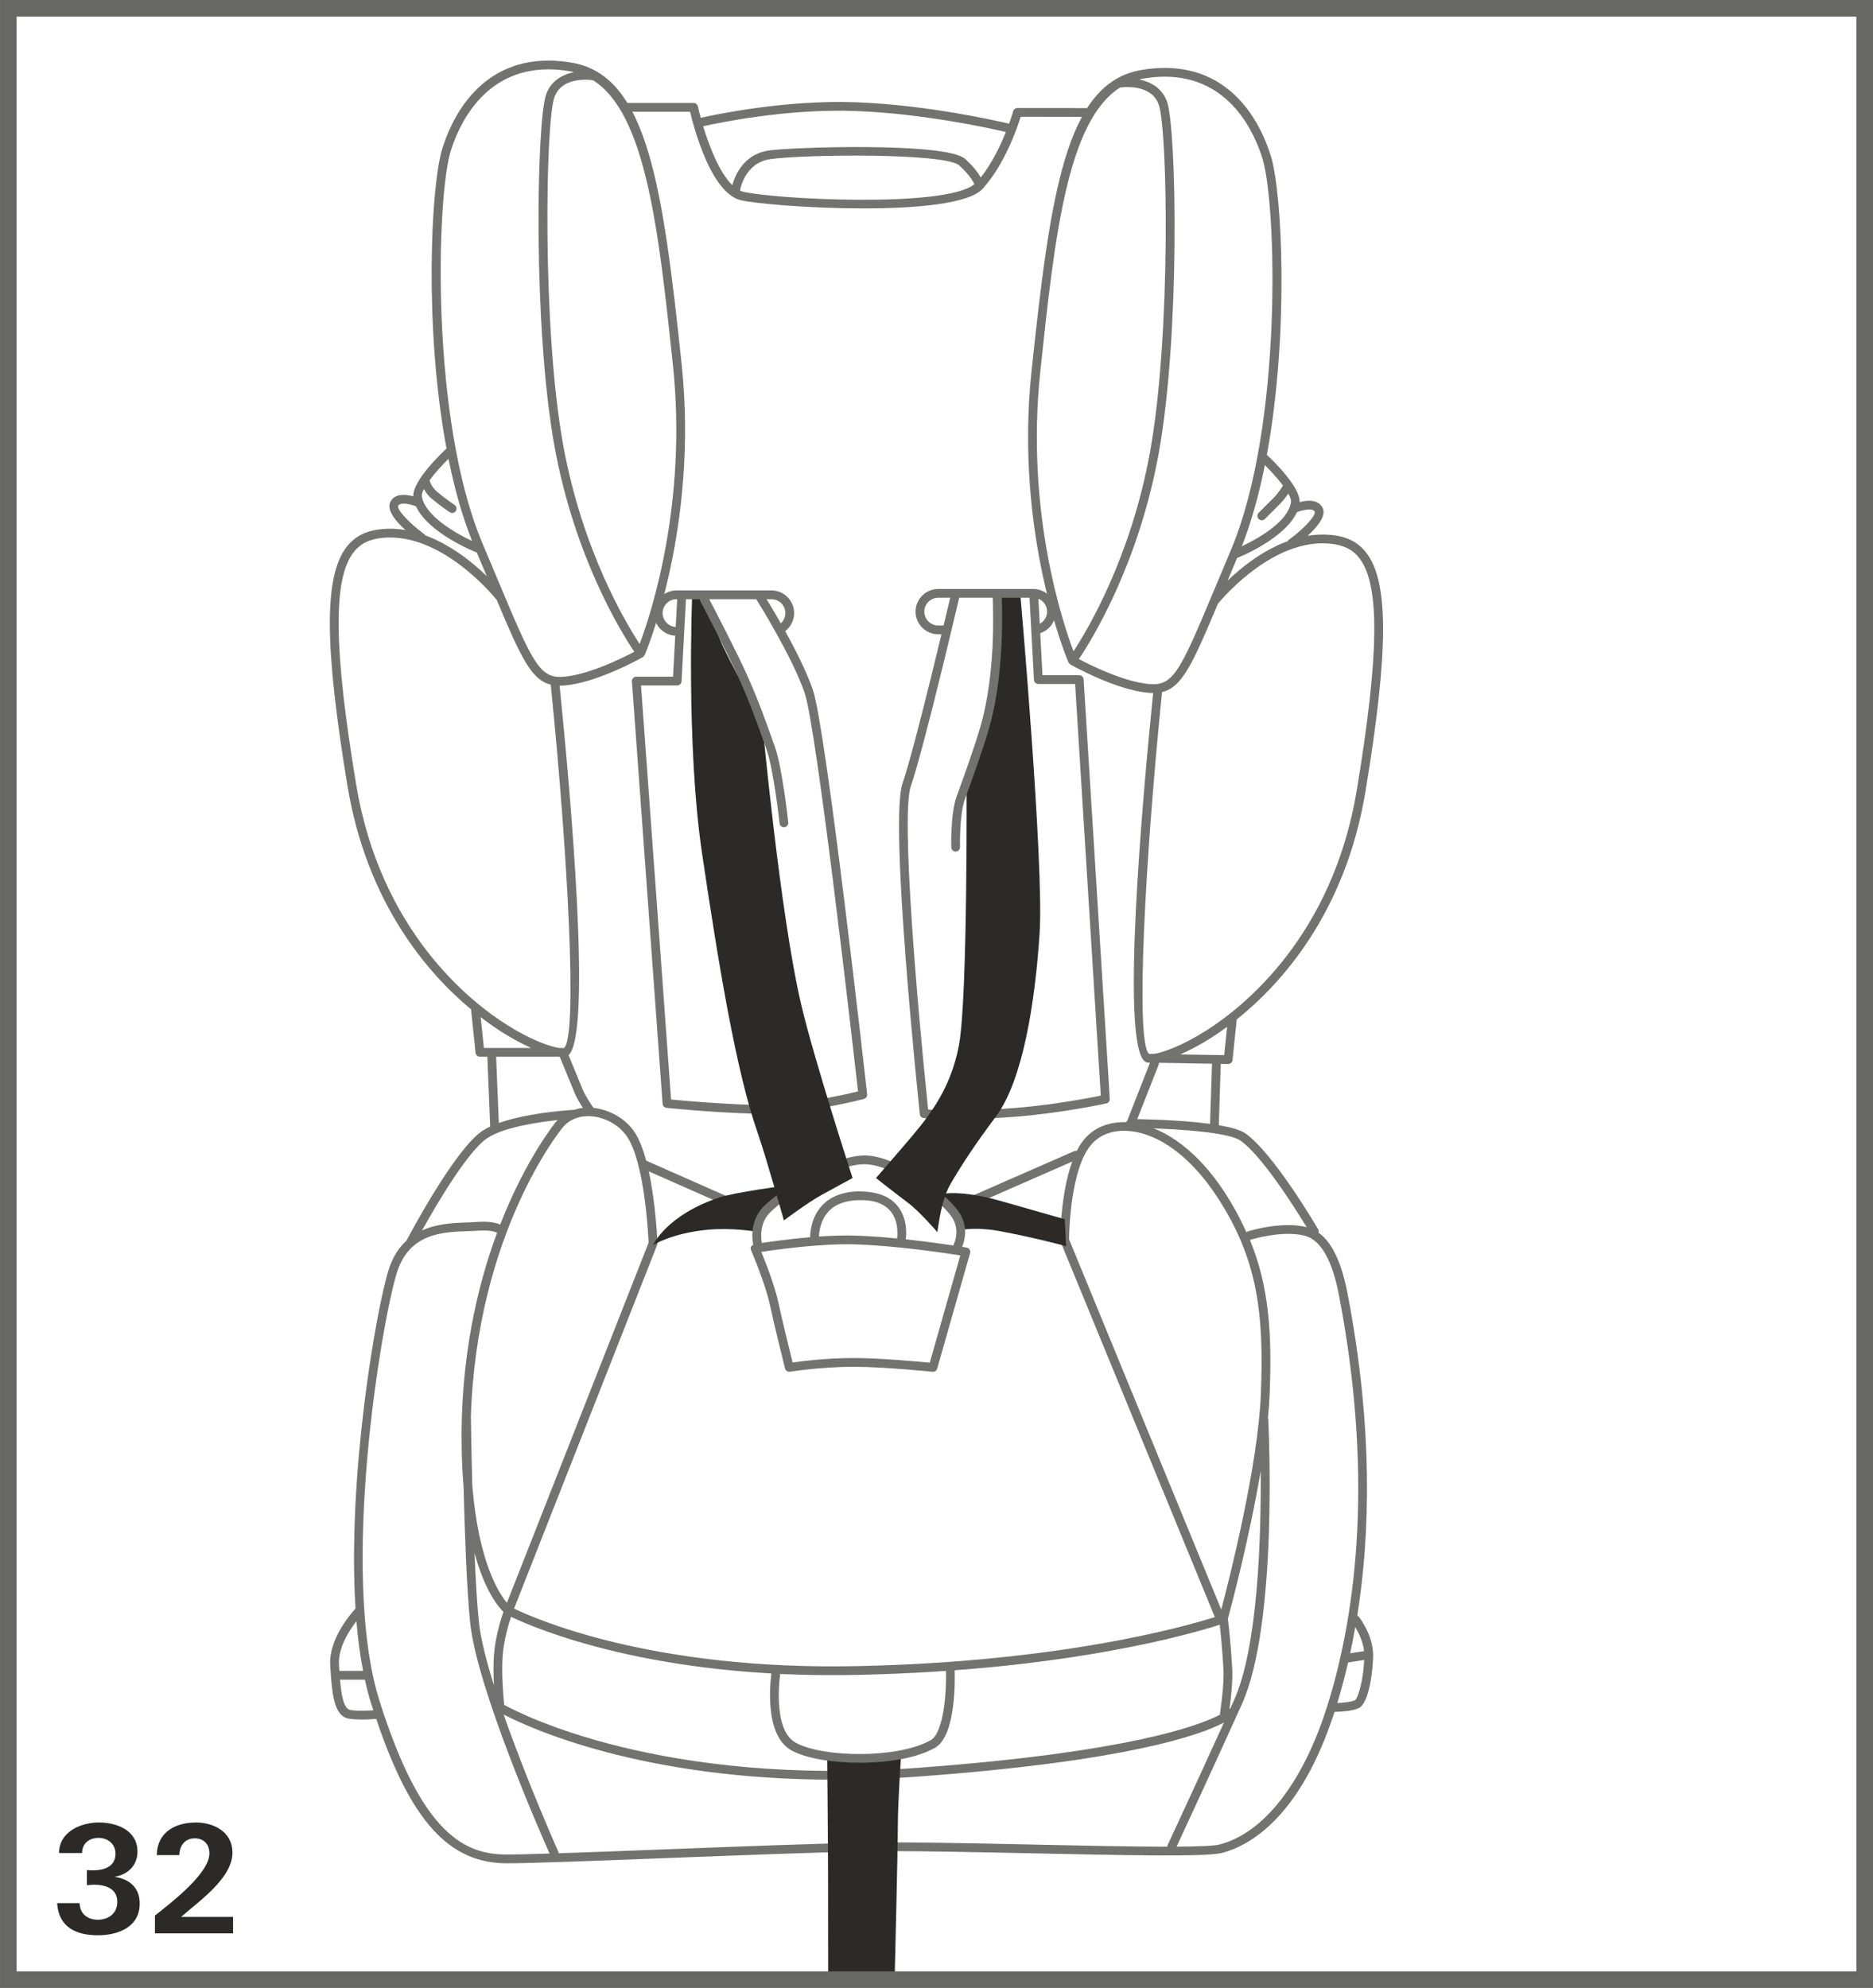 <?xml version="1.0" encoding="UTF-8"?>
<!DOCTYPE svg PUBLIC "-//W3C//DTD SVG 1.1//EN" "http://www.w3.org/Graphics/SVG/1.1/DTD/svg11.dtd">
<!-- Creator: CorelDRAW 2017 -->
<svg xmlns="http://www.w3.org/2000/svg" xml:space="preserve" width="39.75mm" height="42.182mm" version="1.1" style="shape-rendering:geometricPrecision; text-rendering:geometricPrecision; image-rendering:optimizeQuality; fill-rule:evenodd; clip-rule:evenodd"
viewBox="0 0 1882.02 1997.18"
 xmlns:xlink="http://www.w3.org/1999/xlink">
 <defs>
  <style type="text/css">
   <![CDATA[
    .str0 {stroke:#676766;stroke-width:16.7;stroke-miterlimit:4}
    .fil2 {fill:none;fill-rule:nonzero}
    .fil0 {fill:#727271;fill-rule:nonzero}
    .fil1 {fill:#2B2A29;fill-rule:nonzero}
   ]]>
  </style>
 </defs>
 <g id="Слой_x0020_1">
  <path class="fil0" d="M1379.7 1661.87l0 -0.01c-0.32,-19.83 -13.98,-37.23 -14.58,-37.97 -0.34,-0.44 -0.89,-0.47 -1.32,-0.73 12.98,-81.33 16.05,-189.38 -9.75,-323.58 -7.62,-39.73 -20.98,-61.53 -40.81,-66.66 -25.22,-6.5 -58.41,3.84 -59.79,4.31 -0.45,0.13 -0.63,0.58 -1,0.83 -6.09,-13.56 -13.31,-27.17 -22.53,-41.17 -25.82,-39.18 -58.01,-63.62 -89.26,-68.48 0.33,-0.36 0.75,-0.68 0.93,-1.15l22.62 -57.56c0.89,-2.27 -0.23,-4.82 -2.47,-5.71 -2.27,-0.89 -4.84,0.25 -5.73,2.49l-22.6 57.54c-0.47,1.15 -0.37,2.37 0.1,3.42 -17.72,-1.02 -33.16,4.69 -43.33,16.32 -3.12,3.56 -5.85,7.78 -8.22,12.49 -0.73,-0.1 -1.45,-0.28 -2.2,0.05l-124.69 54.65c-2.22,0.95 -3.24,3.56 -2.25,5.8 0.71,1.65 2.33,2.64 4.02,2.64 0.58,0 1.18,-0.13 1.77,-0.38l118.82 -52.08c-11.94,32.57 -12.04,76.67 -12.03,79.02 0,0.57 0.12,1.14 0.34,1.66l154.97 376.98c-29.98,9.48 -155.24,45.05 -359.66,49.25 -207.06,4.44 -324.82,-48.24 -344.5,-57.81l143.73 -365.25c0.23,-0.57 0.34,-1.17 0.32,-1.77 -0.09,-2.25 -1.54,-39.35 -8.7,-72.21l103.31 45.63 3.56 -8.05 -109.49 -48.37c-3.02,-11.21 -6.83,-21.34 -11.62,-28.61 -8.82,-13.38 -24.85,-22.61 -41.31,-24.38 -1.12,-1.57 -8.27,-11.87 -11.21,-19.23 -3.43,-8.55 -15.4,-37.63 -15.4,-37.63l-8.15 3.34c0,0.01 11.95,29.03 15.37,37.55 2.1,5.28 5.89,11.54 8.75,15.95 -3.11,0.35 -6.05,1.04 -8.88,1.97 -6.1,0.35 -66.64,4.18 -92.18,21.18 -27.19,18.14 -72.14,102.44 -76.25,110.26 -7.35,6.73 -13.62,15.9 -17.72,28.74 -12.3,38.17 -41.96,207.18 -33.44,340.87 -5.25,5.66 -27.03,30.96 -25.42,57.04 1.74,27.55 3.24,51.35 19.16,53.63 4.24,0.6 8.82,0.8 13.06,0.8 6.16,0 11.54,-0.42 13.98,-0.65 34.62,102.68 73.22,145.09 131.28,145.09 24.49,0 90.33,-2.54 160.05,-5.23 71.62,-2.74 152.8,-5.86 202.17,-6.75 40.47,-0.72 105.15,0.67 167.58,2 88.94,1.91 172.99,3.71 188.77,-0.42 27.56,-7.2 78.67,-35.31 113.08,-141.7 5.94,-0.15 18.42,-0.82 24.44,-3.83 10.97,-5.5 14.38,-41.13 14.38,-53.48 0,-0.22 -0.05,-0.44 -0.05,-0.65zm-9.09 -3.07l-13.93 2.12c1.82,-8.37 3.51,-17.19 5.09,-26.27 3.34,5.41 7.84,14.38 8.83,24.15zm-296.39 -413.73c0.09,-8.05 1.4,-71.3 22.58,-95.51 8.45,-9.65 21.58,-14.48 36.78,-13.36 30.46,2.07 62.89,25.96 88.96,65.54 41.49,62.95 47.6,118.49 44.39,198.93 -2.89,72.19 -31.58,185.3 -39.79,216.4l-152.93 -372.01zm165.58 463.47c-1.22,2.69 -2.42,5.36 -3.64,8.03 -0.27,0.05 -0.49,0.21 -0.77,0.32 1.31,-9.41 3.48,-27.71 2.74,-41.09 -1.27,-22.75 -3.59,-43.48 -4.33,-49.52 2.49,-9.09 21.3,-79.35 32.97,-148.52 0.5,65.75 -2.6,176.82 -26.97,230.79zm-378.59 -25.89c211.56,-4.38 338.82,-42.09 364.41,-50.41 1,8.99 2.7,25.79 3.69,44.03 0.99,17.4 -3.47,45.08 -3.52,45.35 -0.05,0.34 0.2,0.58 0.23,0.92 -20.88,11.02 -91.66,37.85 -303.69,53.46 -256.69,18.92 -398.16,-53.55 -415.7,-63.22 -0.73,-7.17 -2.94,-31.54 -1.51,-49.91 1.24,-15.48 5.88,-31.1 8.37,-38.58 24.17,11.56 142.84,62.8 347.72,58.36zm-364.9 10.42c-7.6,-24.3 -13.33,-46.74 -15.1,-63.49 -1.82,-17.37 -3.28,-42.61 -4.41,-69.4 10.04,36.94 23.15,53.38 29.07,59.16 -2.36,6.78 -8.07,24.61 -9.51,42.84 -0.78,9.89 -0.55,21.14 -0.05,30.88zm133.99 -550.82c17.35,26.24 21.06,97.29 21.44,106.16l-142.37 361.8c-8.75,-10.43 -28.56,-41.96 -34.81,-117.84 -0.97,-36.79 -1.34,-65.51 -1.35,-66.16 0,-0.14 -0.13,-0.22 -0.15,-0.35 5.25,-187.66 91.63,-292.34 92.55,-293.43 6.11,-7.22 15.03,-11.13 25.34,-11.13 0.82,0 1.65,0.03 2.5,0.09 14.6,0.87 29.05,9.05 36.85,20.86zm-140.77 1.22c16.35,-10.89 50.27,-16.02 70.99,-18.24 -0.52,0.54 -1.14,0.94 -1.62,1.52 -0.55,0.63 -30.24,36.67 -56.3,103.52 -4.31,-1.98 -11.61,-3.59 -24.38,-2.6 -2.71,0.22 -5.78,0.32 -9.1,0.44 -12.61,0.43 -29.65,1.08 -45.08,8.05 14.73,-26.41 46.02,-79.69 65.51,-92.69zm-131.4 485.27c1.47,17.49 3.69,34.22 6.71,49.87l-23.85 0c-0.13,-2.04 -0.27,-4.08 -0.38,-6.11 -1.04,-16.84 10.02,-34.08 17.52,-43.76zm-5.91 89.24c-6.8,-0.98 -9.19,-14.5 -10.56,-30.55l24.96 0c1.87,8.47 3.96,16.59 6.38,24.25 0.72,2.27 1.45,4.33 2.15,6.53 -4.99,0.37 -14.85,0.89 -22.93,-0.23zm29.18 -8.95c-40.69,-128.84 2.29,-383.46 17.66,-431.22 12.48,-38.91 45.93,-40.07 70.35,-40.92 3.46,-0.11 6.66,-0.22 9.48,-0.43 12.61,-0.99 18.29,0.87 20.56,2.07 -19.99,53.95 -37.02,126.39 -35.56,215.68 0.24,14.2 0.89,27.18 1.89,39.17 1.19,46.23 3.29,104.91 6.67,137.14 7.01,66.36 71.6,213.3 79.76,231.64 -18.81,0.58 -33.79,0.95 -42.91,0.95 -41.16,0 -85.13,-18.67 -127.89,-154.08zm657.87 144.11c-62.48,-1.34 -127.09,-2.69 -167.93,-1.99 -49.46,0.87 -130.68,3.99 -202.34,6.75 -39.59,1.54 -77.64,2.97 -107.82,3.98 -0.07,-0.45 0.15,-0.87 -0.05,-1.29 -0.47,-1.07 -31.62,-70.97 -55.04,-138.11 26.14,13.58 138.83,65.48 332.68,65.48 26.54,0 54.62,-0.98 84.22,-3.17 210.41,-15.49 283.28,-41.77 306.85,-54.25 -29.6,65.19 -56.35,122.53 -56.64,123.19 -0.25,0.48 -0.03,1 -0.07,1.52 -36.08,0.01 -85.42,-1.04 -133.87,-2.09zm186.36 -0.13c-5.5,1.45 -21.33,2.07 -43.39,2.2 5.61,-12.06 35.44,-76.23 65.59,-143.06 36.56,-80.94 26.91,-278.45 26.49,-286.82 -0.01,-0.25 -0.25,-0.38 -0.3,-0.62 0.79,-8.21 1.45,-16.22 1.74,-23.7 2.44,-61.27 -0.52,-108.47 -19.83,-155.4 0.07,-0.02 0.13,0.03 0.22,0.01 0.3,-0.1 32.07,-10.05 54.9,-4.18 15.97,4.14 27.54,24.24 34.37,59.78 37.08,192.88 14.01,331.02 -11.84,412.93 -24.2,76.67 -63.55,127.28 -107.95,138.85zm135.81 -144.88c-3.24,1.6 -11.09,2.47 -17.69,2.79 3.76,-12.41 7.43,-25.97 10.86,-40.76l16.17 -2.47c-0.82,19.59 -6.06,38.52 -9.34,40.44z"/>
  <path class="fil0" d="M630.84 112.25l62.57 0c4.09,17.25 21.21,81.44 50.76,88.84 13.61,3.39 68.77,8.3 123.48,8.3 53.2,0 105.99,-4.64 119.76,-19.77 0.09,-0.09 0.13,-0.18 0.23,-0.27 0,-0.01 0.02,-0.01 0.02,-0.01 22.03,-24.42 34.49,-60.93 37.92,-72.01l67.53 0.09c2.44,0 4.41,-1.97 4.41,-4.41 0,-2.42 -1.97,-4.41 -4.41,-4.41l-70.8 -0.07c-1.99,0 -3.73,1.32 -4.26,3.22 -0.03,0.15 -1.43,5.09 -4.14,12.54 -13.23,-3.14 -82.81,-18.94 -154.12,-21.56 -71.02,-2.56 -141.79,12.51 -155.7,15.65 -1.18,-4.38 -2.17,-8.34 -2.85,-11.48 -0.44,-2.02 -2.24,-3.48 -4.31,-3.48l-66.08 0c-2.44,0 -4.41,1.97 -4.41,4.41 0,2.44 1.97,4.41 4.41,4.41zm115.47 80.29c-0.94,-0.23 -1.82,-0.69 -2.74,-1.08 0,0 0.02,0 0.02,0 0.03,-0.28 4.24,-27.63 30.05,-31.52 32.74,-4.88 176.16,-6.53 190.23,6.24 10.02,9.12 13.76,15.7 15.13,18.89 -29.06,24.25 -202.79,14.93 -232.68,7.47zm113.16 -81.01c68.53,2.54 135.61,17.4 151.26,21.08 -5.43,13.56 -13.88,31.32 -25.25,45.68 -2.56,-4.55 -7.22,-10.91 -15.7,-18.64 -18.71,-17.02 -174.58,-11.86 -197.44,-8.42 -25.59,3.84 -34.02,25.7 -36.49,34.81 -12.75,-12.26 -23.05,-38.55 -29.3,-59.18 14.6,-3.32 83.4,-17.85 152.93,-15.34z"/>
  <path class="fil1" d="M831.19 1764.1c0,0 0.85,90.35 0.85,119.37 0,29.05 0.11,107.03 0.11,107.03l66.76 -0.34c0,0 3.27,-132.9 3.27,-156.81 0,-23.91 3.41,-71.75 3.41,-71.75 0,0 -22.2,1.72 -35.86,3.42 -13.66,1.7 -38.55,-0.93 -38.55,-0.93z"/>
  <path class="fil0" d="M959.22 1676.73c-0.1,-2.42 -2.07,-4.01 -4.58,-4.22 -2.42,0.1 -4.33,2.14 -4.22,4.57 0.93,23.6 -2.37,63.8 -15.2,71.14 -32.92,18.81 -109.07,17.54 -135.87,2.46 -24.34,-13.7 -15.15,-71.14 -15.05,-71.71 0.38,-2.41 -1.22,-4.66 -3.62,-5.08 -2.47,-0.33 -4.68,1.24 -5.06,3.63 -0.44,2.62 -10.27,64.12 19.43,80.84 14.4,8.09 41.07,12.55 68.69,12.55 28.4,0 57.8,-4.71 75.87,-15.05 21.65,-12.36 19.89,-72.32 19.63,-79.12z"/>
  <path class="fil1" d="M656.21 1250.85c0,0 18.79,-11.97 54.65,-15.38 24.05,-2.29 47.83,1.7 47.83,1.7l30.74 -46.12c0,0 -51.23,6.81 -66.61,11.96 -53.47,17.84 -66.61,47.83 -66.61,47.83z"/>
  <path class="fil1" d="M946.58 1199.59c0,0 17.97,-4.78 60.06,7.27 21.03,5.99 63.17,18.02 63.17,18.02l1.5 27.08c0,0 -31.12,-8.47 -66.18,-15.03 -24.07,-4.51 -38.05,-1.45 -38.05,-1.45l-20.51 -35.88z"/>
  <path class="fil0" d="M974.24 1255.36c-0.67,-1.07 -1.75,-1.79 -2.99,-2.01 -0.08,-0.01 -1.75,-0.28 -4.46,-0.71 2.72,-6.68 5.48,-18.34 -0.89,-31.07 -8.81,-17.66 -57.11,-56.81 -92.3,-60.51 -34.51,-3.52 -90.63,35.36 -106.08,50.79 -13.68,13.71 -12.01,31.74 -10.69,38.89 -0.75,0.4 -1.6,0.67 -2.02,1.43 -0.64,1.18 -0.69,2.6 -0.15,3.84 0.13,0.34 14.18,32.59 19.09,55.52 4.47,20.89 14.97,62.87 15.07,63.28 0.5,2.01 2.29,3.34 4.28,3.34 0.24,0 0.49,-0.02 0.72,-0.05 0.3,-0.05 30.58,-4.98 63.96,-4.98 30.35,0 78.77,4.96 79.25,5.01 2.12,0.3 4.11,-1.12 4.68,-3.19l33.04 -116.05c0.33,-1.2 0.15,-2.49 -0.5,-3.54zm-200.48 -37.28c15.88,-15.85 68.75,-51.57 98.92,-48.24 31.38,3.27 77.67,40.25 85.35,55.64 5.58,11.14 1.96,21.36 -0.2,25.77 -11.21,-1.69 -28.39,-4.09 -47.69,-6.16 0.65,-4.91 1.91,-21.48 -8.67,-34.04 -8.15,-9.69 -20.89,-14.03 -38.66,-14.15 -16.1,0.3 -28.58,5.19 -37.1,14.56 -10.17,11.19 -11.56,25.35 -11.66,31.49 -20.36,1.73 -38.78,4.31 -48.59,5.78 -1,-5.85 -2.11,-20.21 8.3,-30.65zm127.61 26.11c-13.68,-1.32 -28.04,-2.41 -41.75,-2.87 -11.58,-0.37 -24.29,0.09 -36.71,0.95 0.22,-5.31 1.63,-16.45 9.37,-24.94 6.83,-7.47 17.13,-11.37 30.68,-11.61 14.93,-0.48 25.37,3.44 31.74,10.96 8.5,10.06 7.14,24.32 6.68,27.51zm32.87 124.82c-11.97,-1.16 -50.58,-4.68 -76.46,-4.68 -26.93,0 -51.88,3.12 -61.37,4.47 -2.71,-10.9 -10.39,-42.12 -14.03,-59.14 -3.94,-18.36 -13.16,-41.67 -17.42,-51.95 15.43,-2.39 60.43,-8.64 94.37,-7.58 42.01,1.4 90.36,8.68 105.59,11.11l-30.68 107.77z"/>
  <path class="fil0" d="M1084.44 678.35l-36.93 0 -4.18 -78.06c-0.15,-2.35 -2.09,-4.17 -4.41,-4.17 -0.07,0 -0.15,0 -0.25,0 -2.42,0.13 -4.28,2.2 -4.16,4.64l4.41 82.23c0.14,2.34 2.05,4.16 4.41,4.16l36.96 0 25.8 413.53c-11.33,2.32 -47.13,9.25 -85.3,12.36 -43.86,3.53 -77.4,2.25 -88.16,1.69 -10.66,-101.82 -27.54,-295.69 -17.45,-324.8 13.12,-37.96 47.27,-183.68 48.72,-189.86 0.55,-2.37 -0.92,-4.74 -3.29,-5.31 -2.29,-0.5 -4.73,0.94 -5.28,3.29 -0.36,1.52 -35.49,151.48 -48.47,189.01 -13.4,38.66 16.14,320.32 17.39,332.3 0.24,2.12 1.94,3.75 4.04,3.93 0.23,0.01 12.89,0.95 33.76,0.95 15.75,0 36.19,-0.54 59.46,-2.42 46.6,-3.79 89.73,-13.2 90.16,-13.29 2.12,-0.47 3.57,-2.42 3.46,-4.57l-26.29 -421.46c-0.17,-2.32 -2.09,-4.12 -4.41,-4.12z"/>
  <path class="fil0" d="M1234 1068.96l0.08 0c2.25,0 4.14,-1.7 4.39,-3.96l4.21 -40.82c44.15,-35.28 109.07,-106.34 129.38,-229.1 23.3,-140.84 23.54,-210.27 0.85,-239.72 -8.29,-10.75 -19.61,-16.47 -35.63,-17.97 -7.95,-0.75 -15.77,-0.37 -23.31,0.87 9.6,-8.77 18.61,-19.64 15.2,-27.57 -1.52,-3.57 -5.98,-9.27 -18.88,-7.2 -1.53,0.25 -3.04,0.57 -4.44,0.94 0.67,-15.17 -26.12,-41.19 -32.89,-47.5 22.33,-121.43 15.48,-262.38 4.18,-299.68 -8.12,-26.77 -34.78,-89.03 -106.81,-89.03 -7.85,0 -16.07,0.77 -24.45,2.27 -74.96,13.5 -90.38,123.54 -109.34,301.97 -17.54,165.17 36.49,291.71 37.05,292.97 0.2,0.5 0.68,0.79 1.07,1.17 0.17,0.18 0.15,0.45 0.35,0.62 0.08,0.05 0.18,0.04 0.27,0.09 0.09,0.05 0.1,0.17 0.18,0.2 1.82,1.06 45.26,25.49 78.14,28.46 1.77,0.17 3.48,0.25 5.09,0.25 -11.13,110.15 -32.42,350.44 -8.55,369.93 0.01,0.01 0.03,0.01 0.05,0.03 0.63,0.5 1.25,0.97 1.94,1.15 0.27,0.09 0.69,0.05 1,0.12 0.05,0 0.07,0.05 0.12,0.05l0.38 0c0.85,0.15 1.64,0.33 2.67,0.33 0.79,0 1.72,-0.15 2.58,-0.22l58.97 1.06 -1.97 60.4c-32.13,-4.37 -73.31,-4.79 -79.89,-4.82l0 0c-2.44,0 -4.39,1.97 -4.41,4.39 -0.01,2.42 1.94,4.41 4.38,4.43 25.74,0.13 95.71,2.71 110.32,12.76 26.21,18.02 70.17,92.85 70.62,93.59 0.82,1.4 2.29,2.19 3.79,2.19 0.77,0 1.53,-0.2 2.22,-0.6 2.1,-1.25 2.81,-3.93 1.59,-6.03 -1.84,-3.16 -45.41,-77.26 -73.24,-96.41 -5.11,-3.53 -14.88,-6.15 -26.59,-8.17l1.98 -61.55 7.35 0.13zm87.08 -554.8c1.41,3.26 -9.85,16.39 -26.46,28.48 -0.35,0.25 -0.36,0.69 -0.63,1 -25.22,9.22 -46.51,26.26 -60.49,39.67 2.99,-7.16 6.16,-14.7 9.57,-22.75 2.24,-0.87 47.79,-19.24 60.1,-46 5.98,-2.32 16.15,-4.54 17.92,-0.4zm-31.95 -26.41c-1.54,2.71 -4.61,7.65 -9.71,12.75l-14.68 14.68c-1.72,1.72 -1.72,4.51 0,6.23 0.87,0.85 1.99,1.29 3.11,1.29 1.16,0 2.27,-0.44 3.12,-1.29l14.68 -14.68c3.94,-3.94 6.8,-7.8 8.83,-10.93 1.99,3.51 3.09,6.53 2.77,8.62 -3.03,20.17 -34.36,37.26 -49.42,44.38 9.69,-24.67 17.31,-52.41 23.12,-81.56 6.36,6.28 13.06,13.7 18.17,20.51zm-243.83 -114.38c14.23,-134.08 26.84,-251.68 80.14,-285.42 0.9,-0.15 31.58,-4.78 39.05,17.62 8.8,26.44 12.24,232.04 -8.97,348.79 -19.26,105.91 -62.77,178.5 -76.85,199.93 -10.97,-29.01 -48.29,-140.62 -33.37,-280.92zm38.75 288.76c12.17,-18.02 59.69,-93.84 80.14,-206.18 21.91,-120.61 17.91,-325.4 8.65,-353.16 -4.71,-14.13 -16.4,-20.48 -27.94,-22.9 0.87,-0.18 1.64,-0.58 2.52,-0.73 7.88,-1.42 15.59,-2.14 22.9,-2.14 66.12,0 90.83,57.9 98.38,82.8 14,46.13 20.48,269.23 -32.13,393.46 -5.91,13.95 -11.17,26.56 -15.95,37.93 -1.57,3.81 -3.04,7.28 -4.53,10.79 -0.02,0.05 -0.13,0.18 -0.15,0.2 -0.13,0.17 -0.05,0.38 -0.15,0.57 -31.15,74.21 -38.06,86.51 -61.41,84.42 -25.44,-2.32 -58.88,-18.99 -70.32,-25.06zm83.59 33.12c19.81,-4.6 30.32,-27.09 56.12,-88.69 7.05,-8.48 56.89,-65.77 112.68,-60.4 13.43,1.25 22.78,5.89 29.5,14.58 20.75,26.93 19.96,96.58 -2.59,232.91 -24.34,147.08 -114.03,218.09 -151.48,241.79 -24.57,15.53 -43.74,22.1 -52.56,23.35l-4.78 -0.09c-13.71,-11.58 -4.18,-192.73 13.11,-363.45zm48.94 347.62c4.76,-2.99 10.3,-6.77 16.47,-11.29l-2.94 28.49 -44.05 -0.8c9.54,-4.19 20.01,-9.74 30.52,-16.4z"/>
  <path class="fil1" d="M997.85 596.61l27.33 0c0,0 23.89,271.17 19.47,340.2 -4.39,69.02 -16.65,148.41 -44.04,185.02 -19.84,26.53 -33.51,47.04 -45.47,67.53 -6.92,11.86 -10.24,27.33 -13.28,48.49 0,0 -17.62,-20.56 -29.36,-29.38 -11.76,-8.8 -32.3,-24.95 -32.3,-24.95 0,0 14.6,-16.76 27.89,-32.3 21.43,-25.06 46.79,-53.45 55.6,-101.94 8.8,-48.45 7.53,-266.66 7.53,-266.66 0,0 22.03,-61.67 24.97,-89.56 2.94,-27.91 1.65,-96.44 1.65,-96.44z"/>
  <path class="fil0" d="M1038.17 591.71l-95.44 0c-12.54,0 -22.76,10.2 -22.76,22.76 0,12.54 10.22,22.76 22.76,22.76l6.48 0c2.42,0 4.39,-1.97 4.39,-4.41 0,-2.44 -1.97,-4.41 -4.39,-4.41l-6.48 0c-7.68,0 -13.94,-6.26 -13.94,-13.95 0,-7.7 6.26,-13.96 13.94,-13.96l55.05 0c0.55,13.56 2.25,78.97 -12.71,129.8 -6.51,22.16 -16.67,50.13 -23.4,68.63l-0.42 1.15c-6.23,17.14 -5.43,49.78 -5.4,51.16 0.07,2.39 2.04,4.28 4.41,4.28l0.11 0c2.42,-0.07 4.36,-2.09 4.29,-4.53 -0.02,-0.32 -0.82,-32.34 4.86,-47.91l0.42 -1.15c6.76,-18.61 16.98,-46.72 23.56,-69.15 15.4,-52.3 13.72,-117.41 13.1,-132.29l31.55 0c7.7,0 13.96,6.26 13.96,13.96 0,6.66 -4.76,12.43 -11.31,13.7 -2.41,0.46 -3.96,2.77 -3.51,5.16 0.45,2.39 2.82,3.97 5.16,3.49 10.69,-2.05 18.46,-11.46 18.46,-22.35 0,-12.56 -10.22,-22.76 -22.77,-22.76z"/>
  <path class="fil0" d="M562.64 688.87c1.66,0 3.38,-0.08 5.18,-0.25 32.87,-2.99 76.28,-27.42 78.12,-28.46 0.09,-0.05 0.1,-0.17 0.18,-0.2 0.09,-0.07 0.18,-0.03 0.27,-0.1 0.21,-0.17 0.21,-0.45 0.4,-0.65 0.35,-0.37 0.8,-0.65 1.02,-1.14 0.55,-1.25 54.59,-127.77 37.05,-292.97 -18.94,-178.42 -34.37,-288.47 -109.32,-301.95 -8.4,-1.51 -16.64,-2.27 -24.45,-2.27 -72.06,0 -98.71,62.25 -106.83,89.03 -11.34,37.4 -18.2,179.07 4.39,300.74 -6.21,5.76 -34,32.5 -33.36,47.92 -7.8,-2.04 -19.24,-3.19 -23.3,6.24 -3.41,7.97 5.64,18.86 15.26,27.63 -7.58,-1.24 -15.4,-1.64 -23.38,-0.9 -16.02,1.5 -27.34,7.2 -35.63,17.97 -22.68,29.43 -22.43,98.88 0.85,239.71 19.59,118.44 80.64,188.62 124.57,225.14 -0.02,0.27 -0.24,0.46 -0.22,0.75l4.41 42.56c0.24,2.25 2.12,3.96 4.38,3.96l7.47 0 2.82 69.2c0.1,2.37 2.05,4.22 4.41,4.22l0.18 0c2.42,-0.1 4.31,-2.14 4.22,-4.57l-2.82 -68.85 62.57 0c1.32,0.17 2.62,0.34 3.76,0.34 1.05,0 1.87,-0.18 2.76,-0.34l0.23 0c0.04,0 0.05,-0.03 0.09,-0.03 0.35,-0.07 0.8,-0.05 1.12,-0.13 0.64,-0.17 1.22,-0.63 1.79,-1.07 0.03,-0.03 0.1,-0.05 0.13,-0.09 24.07,-19.22 2.46,-261.88 -8.65,-371.43 0.11,0 0.22,0.01 0.33,0.01zm33.29 -608.25c53.32,33.72 65.93,151.34 80.16,285.41 14.9,140.31 -22.41,251.93 -33.37,280.93 -14.08,-21.41 -57.56,-93.92 -76.85,-199.95 -21.21,-116.74 -17.79,-322.35 -8.97,-348.79 7.43,-22.31 37.26,-17.87 39.03,-17.6zm-143.24 71.84c7.55,-24.89 32.25,-82.78 98.4,-82.78 7.3,0 15.02,0.72 22.88,2.14 0.87,0.15 1.64,0.53 2.5,0.73 -11.52,2.42 -23.21,8.77 -27.92,22.9 -9.25,27.75 -13.26,232.56 8.65,353.15 20.43,112.34 67.97,188.16 80.14,206.18 -11.44,6.07 -44.85,22.75 -70.32,25.07 -24.27,2.11 -30.87,-11.29 -66.26,-95.97 -4.76,-11.39 -10.04,-23.99 -15.94,-37.93 -52.61,-124.24 -46.13,-347.33 -32.13,-393.48zm-26.74 338.83c1.7,3.12 4.02,6.55 7.95,9.82 8.89,7.41 17.62,13.26 18.01,13.51 0.73,0.49 1.59,0.74 2.42,0.74 1.43,0 2.82,-0.69 3.67,-1.97 1.35,-2.02 0.8,-4.76 -1.22,-6.09 -0.08,-0.07 -8.74,-5.85 -17.23,-12.94 -5.38,-4.46 -7.3,-9.46 -7.97,-11.86 5.28,-7.13 12.39,-15 19.06,-21.55 5.96,29.53 13.76,57.63 23.72,82.51 -17.59,-8.15 -47.61,-25.77 -50.48,-44.91 -0.27,-1.78 0.58,-4.34 2.07,-7.25zm-25.86 16.99c1.75,-4.11 11.87,-1.92 17.91,0.4 12.31,26.79 57.99,45.16 60.13,46 0.3,0.13 0.6,0.13 0.9,0.18 3.57,8.48 6.9,16.42 10.04,23.9 -13.9,-13.56 -35.84,-31.43 -61.9,-40.95 -0.25,-0.34 -0.28,-0.8 -0.65,-1.05 -15.13,-11.03 -27.98,-24.87 -26.42,-28.48zm86.12 544.53l-3.21 -31c8.19,6.3 15.61,11.44 21.63,15.25 9.99,6.32 19.93,11.63 29.08,15.75l-47.5 0zm80.56 0l-4.93 0c-8.99,-1.3 -28.08,-7.75 -52.5,-23.2 -37.47,-23.68 -127.21,-94.67 -151.54,-241.84 -22.57,-136.32 -23.32,-205.96 -2.58,-232.89 6.7,-8.68 16.06,-13.33 29.46,-14.58 60,-5.56 113.08,60.81 113.6,61.48 0.13,0.17 0.38,0.15 0.54,0.3 24.82,59.11 35.27,81.06 54.55,85.75 17.4,171.42 27.03,353.88 13.4,364.97z"/>
  <path class="fil0" d="M816.8 693.07c-13.23,-38.23 -47.45,-92.6 -48.9,-94.89 -1.3,-2.09 -4.04,-2.66 -6.07,-1.37 -2.07,1.28 -2.67,4.01 -1.39,6.06 0.37,0.57 35.13,55.8 48.02,93.07 12.19,35.21 49.27,361.28 53.71,400.52 -13.95,3.37 -64.44,14.99 -103.74,13.61 -38.3,-1.19 -73.04,-4.39 -84.12,-5.48l-30.22 -415.95 36.36 0c2.34,0 4.28,-1.84 4.39,-4.18l4.41 -82.24c0.13,-2.42 -1.72,-4.49 -4.16,-4.63 -2.25,-0.21 -4.51,1.76 -4.63,4.16l-4.19 78.07 -36.93 0c-1.22,0 -2.39,0.52 -3.22,1.4 -0.84,0.9 -1.27,2.1 -1.17,3.32l30.83 424.39c0.15,2.12 1.8,3.83 3.93,4.06 0.4,0.03 41.81,4.44 88.44,5.89 2.14,0.07 4.28,0.1 6.46,0.1 45.96,0 101.03,-14.28 103.46,-14.91 2.12,-0.57 3.51,-2.59 3.26,-4.78 -1.67,-15 -41.34,-368.03 -54.55,-406.23z"/>
  <path class="fil1" d="M695.5 598.31c0,0 -6.21,150.53 9.96,259.19 16.15,108.67 33.77,217.34 55.8,280.48 8.8,25.3 26.42,88.11 26.42,88.11 0,0 23.5,-17.62 36.71,-24.97 13.21,-7.33 32.3,-17.62 32.3,-17.62 0,0 -38.18,-117.47 -51.39,-173.26 -21.6,-91.16 -39.65,-287.82 -39.65,-287.82 0,0 -33.78,-58.74 -42.58,-80.78 -8.82,-22.03 -16.17,-41.1 -16.17,-41.1l-11.41 -2.23z"/>
  <path class="fil0" d="M776.28 743.73c-5.64,-15.97 -14.16,-40.07 -25.7,-65.71 -10.1,-22.5 -31.6,-63.9 -37.93,-76.03l62.55 0c7.68,0 13.95,6.26 13.95,13.94 0,5.19 -2.85,9.94 -7.47,12.36 -2.14,1.14 -2.97,3.79 -1.84,5.95 1.14,2.17 3.77,2.99 5.96,1.85 7.49,-3.96 12.16,-11.68 12.16,-20.16 0,-12.54 -10.22,-22.75 -22.77,-22.75l-95.44 0c-12.56,0 -22.76,10.21 -22.76,22.75 0,12.55 10.21,22.77 22.76,22.77 2.42,0 4.39,-1.97 4.39,-4.41 0,-2.44 -1.97,-4.41 -4.39,-4.41 -7.7,0 -13.96,-6.24 -13.96,-13.95 0,-7.68 6.26,-13.94 13.96,-13.94l23.2 0c0.07,0.2 -0.05,0.4 0.05,0.58 0.28,0.54 27.78,52.9 39.53,79.05 11.39,25.31 19.84,49.21 25.44,65.04l2.34 6.58c7.06,19.84 12.93,73.36 12.98,73.89 0.25,2.25 2.15,3.93 4.37,3.93 0.17,0 0.32,0 0.49,-0.02 2.42,-0.27 4.16,-2.44 3.91,-4.86 -0.25,-2.24 -6.03,-55.09 -13.45,-75.9l-2.34 -6.57z"/>
  <polygon class="fil2 str0" points="8.35,1988.83 1873.67,1988.83 1873.67,8.35 8.35,8.35 "/>
  <path class="fil1" d="M140.38 1912.4c0,-16.41 -10.65,-24.67 -25.4,-26.93 13.51,-2.09 23.14,-11.42 23.14,-25.23 0,-21.82 -21.35,-29.32 -38.78,-29.32 -17.43,0 -39.97,8.86 -39.97,30.68 0.13,0 23.14,0 23.14,0 0,-11.46 9.46,-15.21 16.36,-15.21 8.91,0 17.17,5.58 17.17,15.81 0,13.68 -12.19,16.83 -22.88,16.83 -1.92,0 -3.88,-0.17 -5.84,-0.3l0 15.17c2.39,-0.13 4.94,-0.47 7.37,-0.47 10.65,0 23.14,3.49 23.14,17.17 0,12.02 -9.03,18.02 -19.56,18.02 -9.89,0 -18.02,-5.58 -18.32,-16.7l-22.54 0c1.49,24.67 19.69,32.34 41.04,32.34 19.22,0 41.93,-7.67 41.93,-31.87zm93.8 29.91l0 -16.53 -52.16 0c17.26,-15.34 51.56,-38.65 51.56,-64.64 0,-20.75 -18.79,-30.21 -36.69,-30.21 -19.98,0 -38.95,9.16 -39.37,32.77l22.67 0c0.3,-10.06 5.88,-16.83 15.64,-16.83 8.74,0 14.57,5.84 14.57,15.17 0,20.45 -39.97,50.67 -54.71,62.38l0 17.9 78.49 0z"/>
 </g>
</svg>
